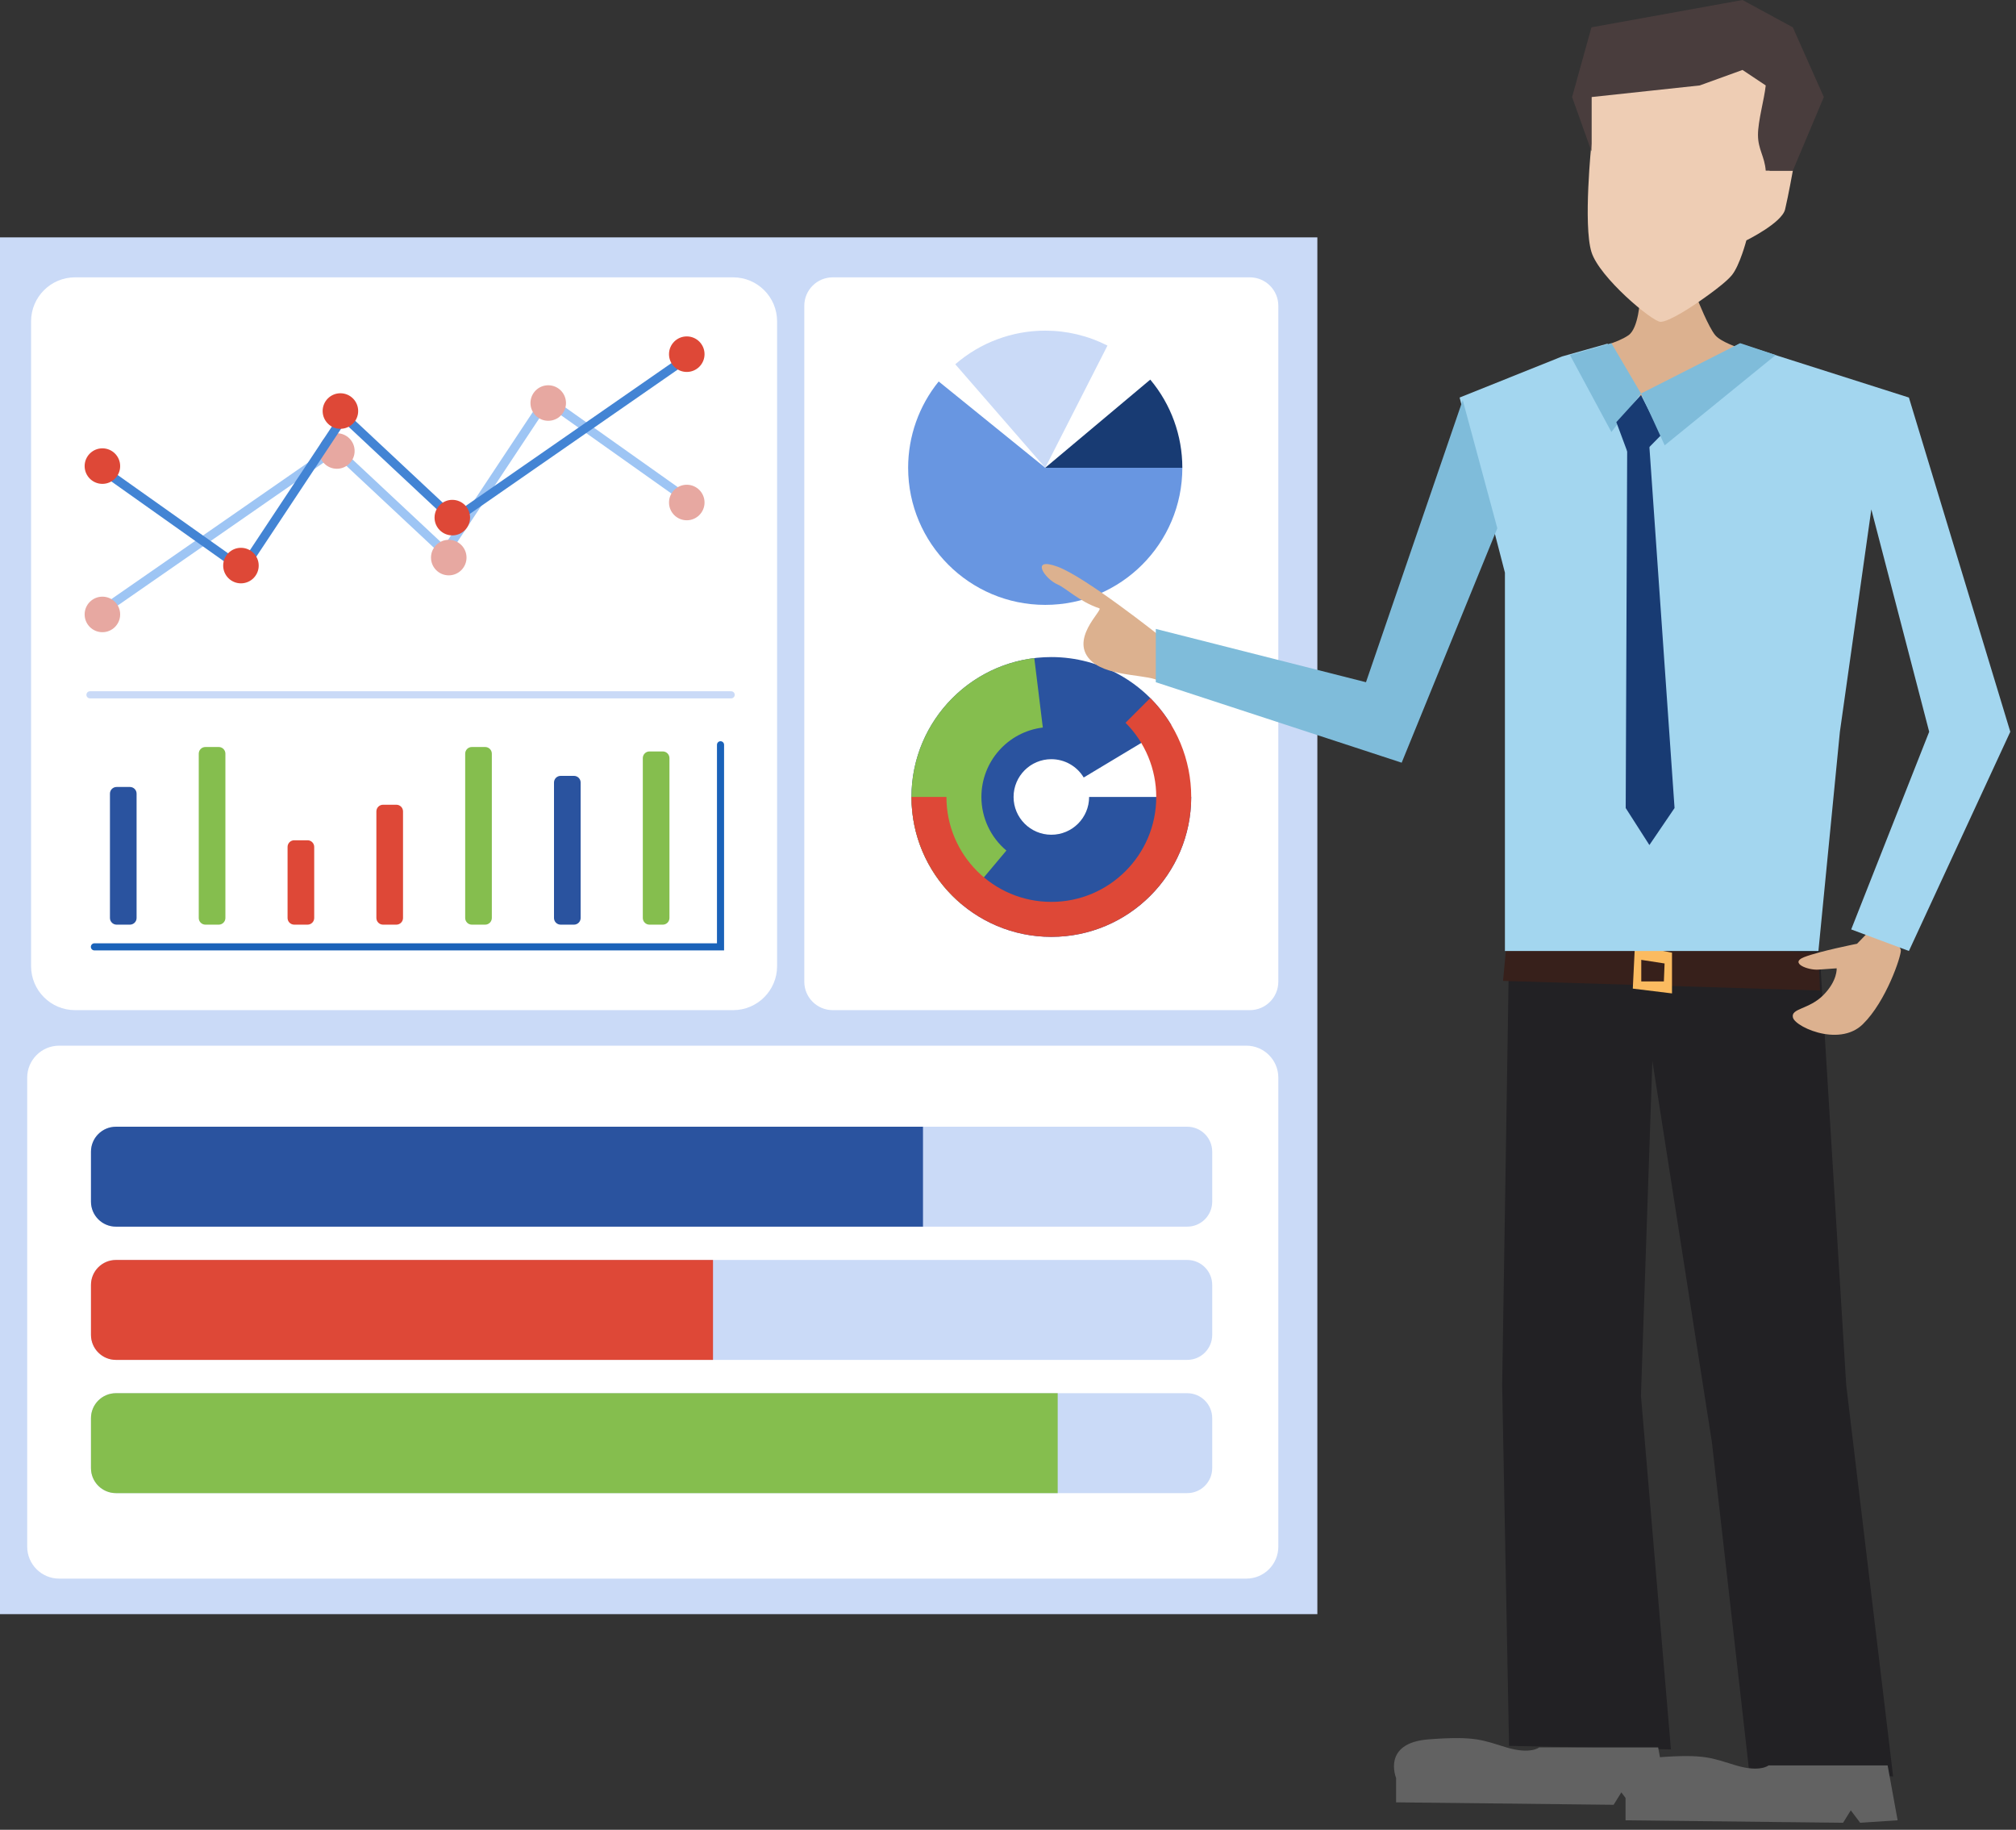 <?xml version="1.0" encoding="UTF-8" standalone="no"?><!DOCTYPE svg PUBLIC "-//W3C//DTD SVG 1.1//EN" "http://www.w3.org/Graphics/SVG/1.1/DTD/svg11.dtd"><svg width="100%" height="100%" viewBox="0 0 227 206" version="1.1" xmlns="http://www.w3.org/2000/svg" xmlns:xlink="http://www.w3.org/1999/xlink" xml:space="preserve" xmlns:serif="http://www.serif.com/" style="fill-rule:evenodd;clip-rule:evenodd;stroke-linecap:round;stroke-miterlimit:7;"><rect x="0" y="0" width="227" height="206" fill="#333333" stroke="none"/><g id="Analiza-możliwości-i-audyt-sklepu" serif:id="Analiza możliwości i audyt sklepu"><g><rect x="0" y="26.724" width="148.333" height="155" style="fill:#cadaf7;"/><path d="M87.5,36.174c0,-2.732 -2.218,-4.95 -4.95,-4.95l-74.1,-0c-2.732,-0 -4.95,2.218 -4.95,4.95l0,72.6c0,2.731 2.218,4.95 4.95,4.95l74.1,-0c2.732,-0 4.95,-2.219 4.95,-4.95l0,-72.6Z" style="fill:#fff;"/><path d="M90.563,34.426c-0,-1.767 1.434,-3.202 3.202,-3.202l46.97,-0c1.768,-0 3.203,1.435 3.203,3.202l-0,76.095c-0,1.768 -1.435,3.203 -3.203,3.203l-46.97,-0c-1.768,-0 -3.202,-1.435 -3.202,-3.203l-0,-76.095Z" style="fill:#fff;"/><path d="M3.063,174.124c-0,1.986 1.613,3.6 3.6,3.6l133.675,-0c1.986,-0 3.6,-1.614 3.6,-3.6l-0,-52.8c-0,-1.987 -1.614,-3.6 -3.6,-3.6l-133.675,-0c-1.987,-0 -3.6,1.613 -3.6,3.6l-0,52.8Z" style="fill:#fff;"/><path d="M136.494,129.661c-0,-1.552 -1.26,-2.812 -2.813,-2.812l-120.625,-0c-1.552,-0 -2.812,1.26 -2.812,2.812l-0,5.625c-0,1.552 1.26,2.813 2.812,2.813l120.625,-0c1.553,-0 2.813,-1.261 2.813,-2.813l-0,-5.625Z" style="fill:#cadaf7;"/><path d="M103.928,126.849l-90.872,-0c-1.552,-0 -2.812,1.26 -2.812,2.812l-0,5.625c-0,1.552 1.26,2.813 2.812,2.813l90.872,-0l-0,-11.25Z" style="fill:#2a539f;"/><path d="M136.494,144.661c-0,-1.552 -1.26,-2.812 -2.813,-2.812l-120.625,-0c-1.552,-0 -2.812,1.26 -2.812,2.812l-0,5.625c-0,1.552 1.26,2.813 2.812,2.813l120.625,-0c1.553,-0 2.813,-1.261 2.813,-2.813l-0,-5.625Z" style="fill:#cadaf7;"/><path d="M80.284,141.849l-67.228,-0c-1.552,-0 -2.812,1.26 -2.812,2.812l-0,5.625c-0,1.552 1.26,2.813 2.812,2.813l67.228,-0l-0,-11.25Z" style="fill:#de4837;"/><path d="M136.494,159.661c-0,-1.552 -1.26,-2.812 -2.813,-2.812l-120.625,-0c-1.552,-0 -2.812,1.26 -2.812,2.812l-0,5.625c-0,1.552 1.26,2.813 2.812,2.813l120.625,-0c1.553,-0 2.813,-1.261 2.813,-2.813l-0,-5.625Z" style="fill:#cadaf7;"/><path d="M119.096,156.849l-106.04,-0c-1.552,-0 -2.812,1.26 -2.812,2.812l-0,5.625c-0,1.552 1.26,2.813 2.812,2.813l106.04,-0l-0,-11.25Z" style="fill:#85be4e;"/><path d="M77.33,56.174l-15.8,-11.2l-11.4,17.2l-12.4,-11.6l-26.8,18.6" style="fill:none;stroke:#9ec5f4;stroke-width:1px;"/><circle cx="77.33" cy="56.574" r="2" style="fill:#e7a8a1;"/><circle cx="61.73" cy="45.374" r="2" style="fill:#e7a8a1;"/><circle cx="50.53" cy="62.774" r="2" style="fill:#e7a8a1;"/><circle cx="37.93" cy="50.774" r="2" style="fill:#e7a8a1;"/><circle cx="11.53" cy="69.174" r="2" style="fill:#e7a8a1;"/><path d="M11.53,52.874l15.8,11.2l11.4,-17.2l12.4,11.6l26.8,-18.6" style="fill:none;stroke:#4384d4;stroke-width:1px;"/><circle cx="11.53" cy="52.474" r="2" style="fill:#de4837;"/><circle cx="27.13" cy="63.674" r="2" style="fill:#de4837;"/><circle cx="38.33" cy="46.274" r="2" style="fill:#de4837;"/><circle cx="50.93" cy="58.274" r="2" style="fill:#de4837;"/><circle cx="77.33" cy="39.874" r="2" style="fill:#de4837;"/><path d="M10.13,78.224l72.2,-0" style="fill:none;stroke:#cadaf7;stroke-width:0.8px;"/><path d="M10.63,106.599l70.5,-0l0,-22.75" style="fill:none;stroke:#1a62b9;stroke-width:0.8px;"/><path d="M15.38,89.349c0,-0.414 -0.336,-0.75 -0.75,-0.75l-1.5,-0c-0.414,-0 -0.75,0.336 -0.75,0.75l0,14c0,0.413 0.336,0.75 0.75,0.75l1.5,-0c0.414,-0 0.75,-0.337 0.75,-0.75l0,-14Z" style="fill:#2a539f;"/><path d="M25.38,84.849c0,-0.414 -0.336,-0.75 -0.75,-0.75l-1.5,-0c-0.414,-0 -0.75,0.336 -0.75,0.75l0,18.5c0,0.413 0.336,0.75 0.75,0.75l1.5,-0c0.414,-0 0.75,-0.337 0.75,-0.75l0,-18.5Z" style="fill:#85be4e;"/><path d="M35.38,95.349c0,-0.414 -0.336,-0.75 -0.75,-0.75l-1.5,-0c-0.414,-0 -0.75,0.336 -0.75,0.75l0,8c0,0.413 0.336,0.75 0.75,0.75l1.5,-0c0.414,-0 0.75,-0.337 0.75,-0.75l0,-8Z" style="fill:#de4837;"/><path d="M45.38,91.349c0,-0.414 -0.336,-0.75 -0.75,-0.75l-1.5,-0c-0.414,-0 -0.75,0.336 -0.75,0.75l0,12c0,0.413 0.336,0.75 0.75,0.75l1.5,-0c0.414,-0 0.75,-0.337 0.75,-0.75l0,-12Z" style="fill:#de4837;"/><path d="M105.696,42.946c-2.226,2.749 -3.441,6.178 -3.441,9.715c0,8.52 6.918,15.438 15.438,15.438c8.526,-0 15.437,-6.912 15.437,-15.438l-15.437,0l-11.997,-9.715Z" style="fill:#6896e1;"/><path d="M124.701,38.906c-2.17,-1.106 -4.572,-1.682 -7.008,-1.682c-3.722,-0 -7.319,1.344 -10.128,3.786l10.128,11.651l7.008,-13.755Z" style="fill:#cadaf7;"/><path d="M133.13,52.661c0,-3.629 -1.278,-7.143 -3.611,-9.923l-11.826,9.923l15.437,0Z" style="fill:#183b73;"/><path d="M55.38,84.849c0,-0.414 -0.336,-0.75 -0.75,-0.75l-1.5,-0c-0.414,-0 -0.75,0.336 -0.75,0.75l0,18.5c0,0.413 0.336,0.75 0.75,0.75l1.5,-0c0.414,-0 0.75,-0.337 0.75,-0.75l0,-18.5Z" style="fill:#85be4e;"/><path d="M65.38,88.099c0,-0.414 -0.336,-0.75 -0.75,-0.75l-1.5,-0c-0.414,-0 -0.75,0.336 -0.75,0.75l0,15.25c0,0.413 0.336,0.75 0.75,0.75l1.5,-0c0.414,-0 0.75,-0.337 0.75,-0.75l0,-15.25Z" style="fill:#2a539f;"/><path d="M75.38,85.349c0,-0.414 -0.336,-0.75 -0.75,-0.75l-1.5,-0c-0.414,-0 -0.75,0.336 -0.75,0.75l0,18c0,0.413 0.336,0.75 0.75,0.75l1.5,-0c0.414,-0 0.75,-0.337 0.75,-0.75l0,-18Z" style="fill:#85be4e;"/><path d="M134.13,89.724c0,8.698 -7.051,15.75 -15.75,15.75c-8.692,-0 -15.75,-7.058 -15.75,-15.75c0,-8.693 7.058,-15.75 15.75,-15.75c5.529,-0 10.653,2.899 13.501,7.638l-9.856,5.921c-0.768,-1.279 -2.152,-2.062 -3.645,-2.062c-2.347,0 -4.252,1.905 -4.252,4.253c-0,2.347 1.905,4.252 4.252,4.252c2.349,0 4.253,-1.904 4.253,-4.252l11.497,-0Z" style="fill:#2a539f;"/><path d="M116.461,74.091c-7.897,0.97 -13.831,7.676 -13.831,15.633c0,4.655 2.06,9.072 5.626,12.065l5.062,-6.033c-1.783,-1.496 -2.813,-3.705 -2.813,-6.032c0,-3.979 2.967,-7.332 6.916,-7.817l-0.96,-7.816Z" style="fill:#85be4e;"/><path d="M102.63,89.724c0,8.698 7.052,15.75 15.75,15.75c8.693,-0 15.75,-7.058 15.75,-15.75c0,-4.178 -1.659,-8.184 -4.613,-11.137l-2.784,2.784c2.215,2.215 3.46,5.22 3.46,8.353c-0,6.519 -5.293,11.812 -11.813,11.812c-6.524,0 -11.812,-5.289 -11.812,-11.812l-3.938,-0Z" style="fill:#de4837;"/></g><g><path d="M213.166,199.997l-16.207,-0.553l-4.198,-37.059l-6.705,-42.945l-1.286,37.691l3.376,39.824l-18.229,-0.405l-0.774,-40.633l0.774,-48.844l34.965,0l3,48.844l5.284,44.08Z" style="fill:#222124;"/><path d="M204.755,107.333l0.176,4.181l-35.689,-1.082l0.513,-5.525l35,2.426Z" style="fill:#37201b;"/><path d="M188.266,107.254l-0,4.586l-4.414,-0.54l0.238,-4.855l4.176,0.809Zm-0.835,1.214l-0.08,2.023l-2.545,-0l-0,-2.428l2.625,0.405Z" style="fill:#fbbb60;"/><path d="M191.144,33.724c0,0 1.235,3.123 2.001,4.025c0.636,0.747 2.596,1.384 2.596,1.384l-11.087,9.735l-4.922,-9.735c0,-0 2.318,-0.483 3.625,-1.384c1.161,-0.8 1.297,-4.025 1.297,-4.025l6.49,0Z" style="fill:#dcb18f;"/><path d="M209.102,106.249c-0,0 -4.278,0.847 -5.966,1.509c-1.687,0.662 0.432,1.488 1.619,1.403c1.186,-0.084 2.05,-0.146 2.05,-0.146c-0,0 0.118,1.384 -1.5,3.017c-1.619,1.633 -3.711,1.475 -3.419,2.538c0.159,0.576 1.674,1.498 3.449,1.817c0.867,0.156 1.796,0.168 2.659,-0.075c0.637,-0.18 1.239,-0.498 1.753,-1c2.636,-2.573 4.333,-7.682 4.287,-8.33c-0.046,-0.647 -2.548,-3.193 -2.548,-3.193l-2.384,2.46Z" style="fill:#dcb18f;"/><path d="M130.593,71.604c-0,-0 -8.334,-6.634 -11.5,-7.8c-3.167,-1.167 -1.457,1.384 -0,2c0.9,0.38 2.45,1.934 4.686,2.68c0.5,0.166 -3.585,3.584 -0.8,6.02c2.027,1.772 6.714,1.393 7.614,2.246c0.604,0.574 -0,-5.146 -0,-5.146Z" style="fill:#dcb18f;"/><path d="M204.753,107.063l2.417,-24.679l3.54,-25.035l6.515,25.035l-8.781,22.252l6.498,2.427l11.416,-24.679l-11.416,-37.627l-19.064,-6.069l-11.145,6.069l-3.726,-6.069l-5.12,1.442l-11.535,4.627l5.101,19.714l0,42.592l35.3,0Z" style="fill:#a3d6ef;"/><path d="M164.702,45.046l-10.893,31.759l-23.666,-6l-0,6l27.684,9.06l10.77,-26.393l-3.895,-14.426Z" style="fill:#7fbcda;"/><path d="M181.442,38.637l-4.666,1.333l4.666,8.667l3.334,-4.333l-3.334,-5.667Z" style="fill:#7fbcda;"/><path d="M185.72,95.137l-2.667,-4.167l0.167,-40.666l2.5,-0l2.833,40.666l-2.833,4.167Z" style="fill:#183b73;"/><path d="M187.053,48.97l-3.277,3.334l-1.778,-4.778l2.778,-3.056l2.277,4.5Z" style="fill:#183b73;"/><path d="M195.942,38.637l-11.166,5.667l2.666,5.833l12.5,-10.167l-4,-1.333Z" style="fill:#7fbcda;"/><path d="M187.836,202.911l-4.219,0.277l-1.056,-1.4l-0.868,1.4l-24.494,-0.277l-0,-2.742c-0,0 -1.64,-3.944 3.664,-4.349c5.304,-0.405 6.076,0.101 8.776,0.91c2.7,0.81 3.664,0 3.664,0l13.405,0l1.128,6.181Z" style="fill:#626262;"/><path d="M213.672,204.934l-4.219,0.277l-1.055,-1.4l-0.868,1.4l-24.495,-0.277l0,-2.742c0,0 -1.639,-3.944 3.665,-4.349c5.304,-0.405 6.075,0.101 8.776,0.91c2.7,0.81 3.664,0 3.664,0l13.405,0l1.127,6.181Z" style="fill:#626262;"/><path d="M179.196,10.273l0,5.887c0,0 -0.945,9.158 0,12.21c0.886,2.863 6.865,7.863 7.78,7.863c0.945,0 3.558,-1.757 3.558,-1.757c0,-0 3.446,-2.253 4.464,-3.489c0.901,-1.095 1.642,-3.925 1.642,-3.925c-0,0 3.997,-1.962 4.36,-3.488c0.364,-1.527 0.873,-4.361 0.873,-4.361l-2.617,-0l0,-11.338c0,-0 -5.742,-2.835 -6.977,-2.181c-1.236,0.654 -13.083,4.579 -13.083,4.579Z" style="fill:#eecdb4;"/><path d="M196.203,7.875l-4.816,1.744l-12.191,1.308l0,6.105l-2.18,-6.105l2.18,-7.849l17.007,-3.078l5.67,3.078l3.488,7.849l-3.488,8.286l-3.053,-0c-0.128,-1.629 -0.865,-2.384 -0.872,-4.009c-0.007,-1.574 0.71,-4.018 0.872,-5.585l-2.617,-1.744Z" style="fill:#493d3d;"/></g></g></svg>